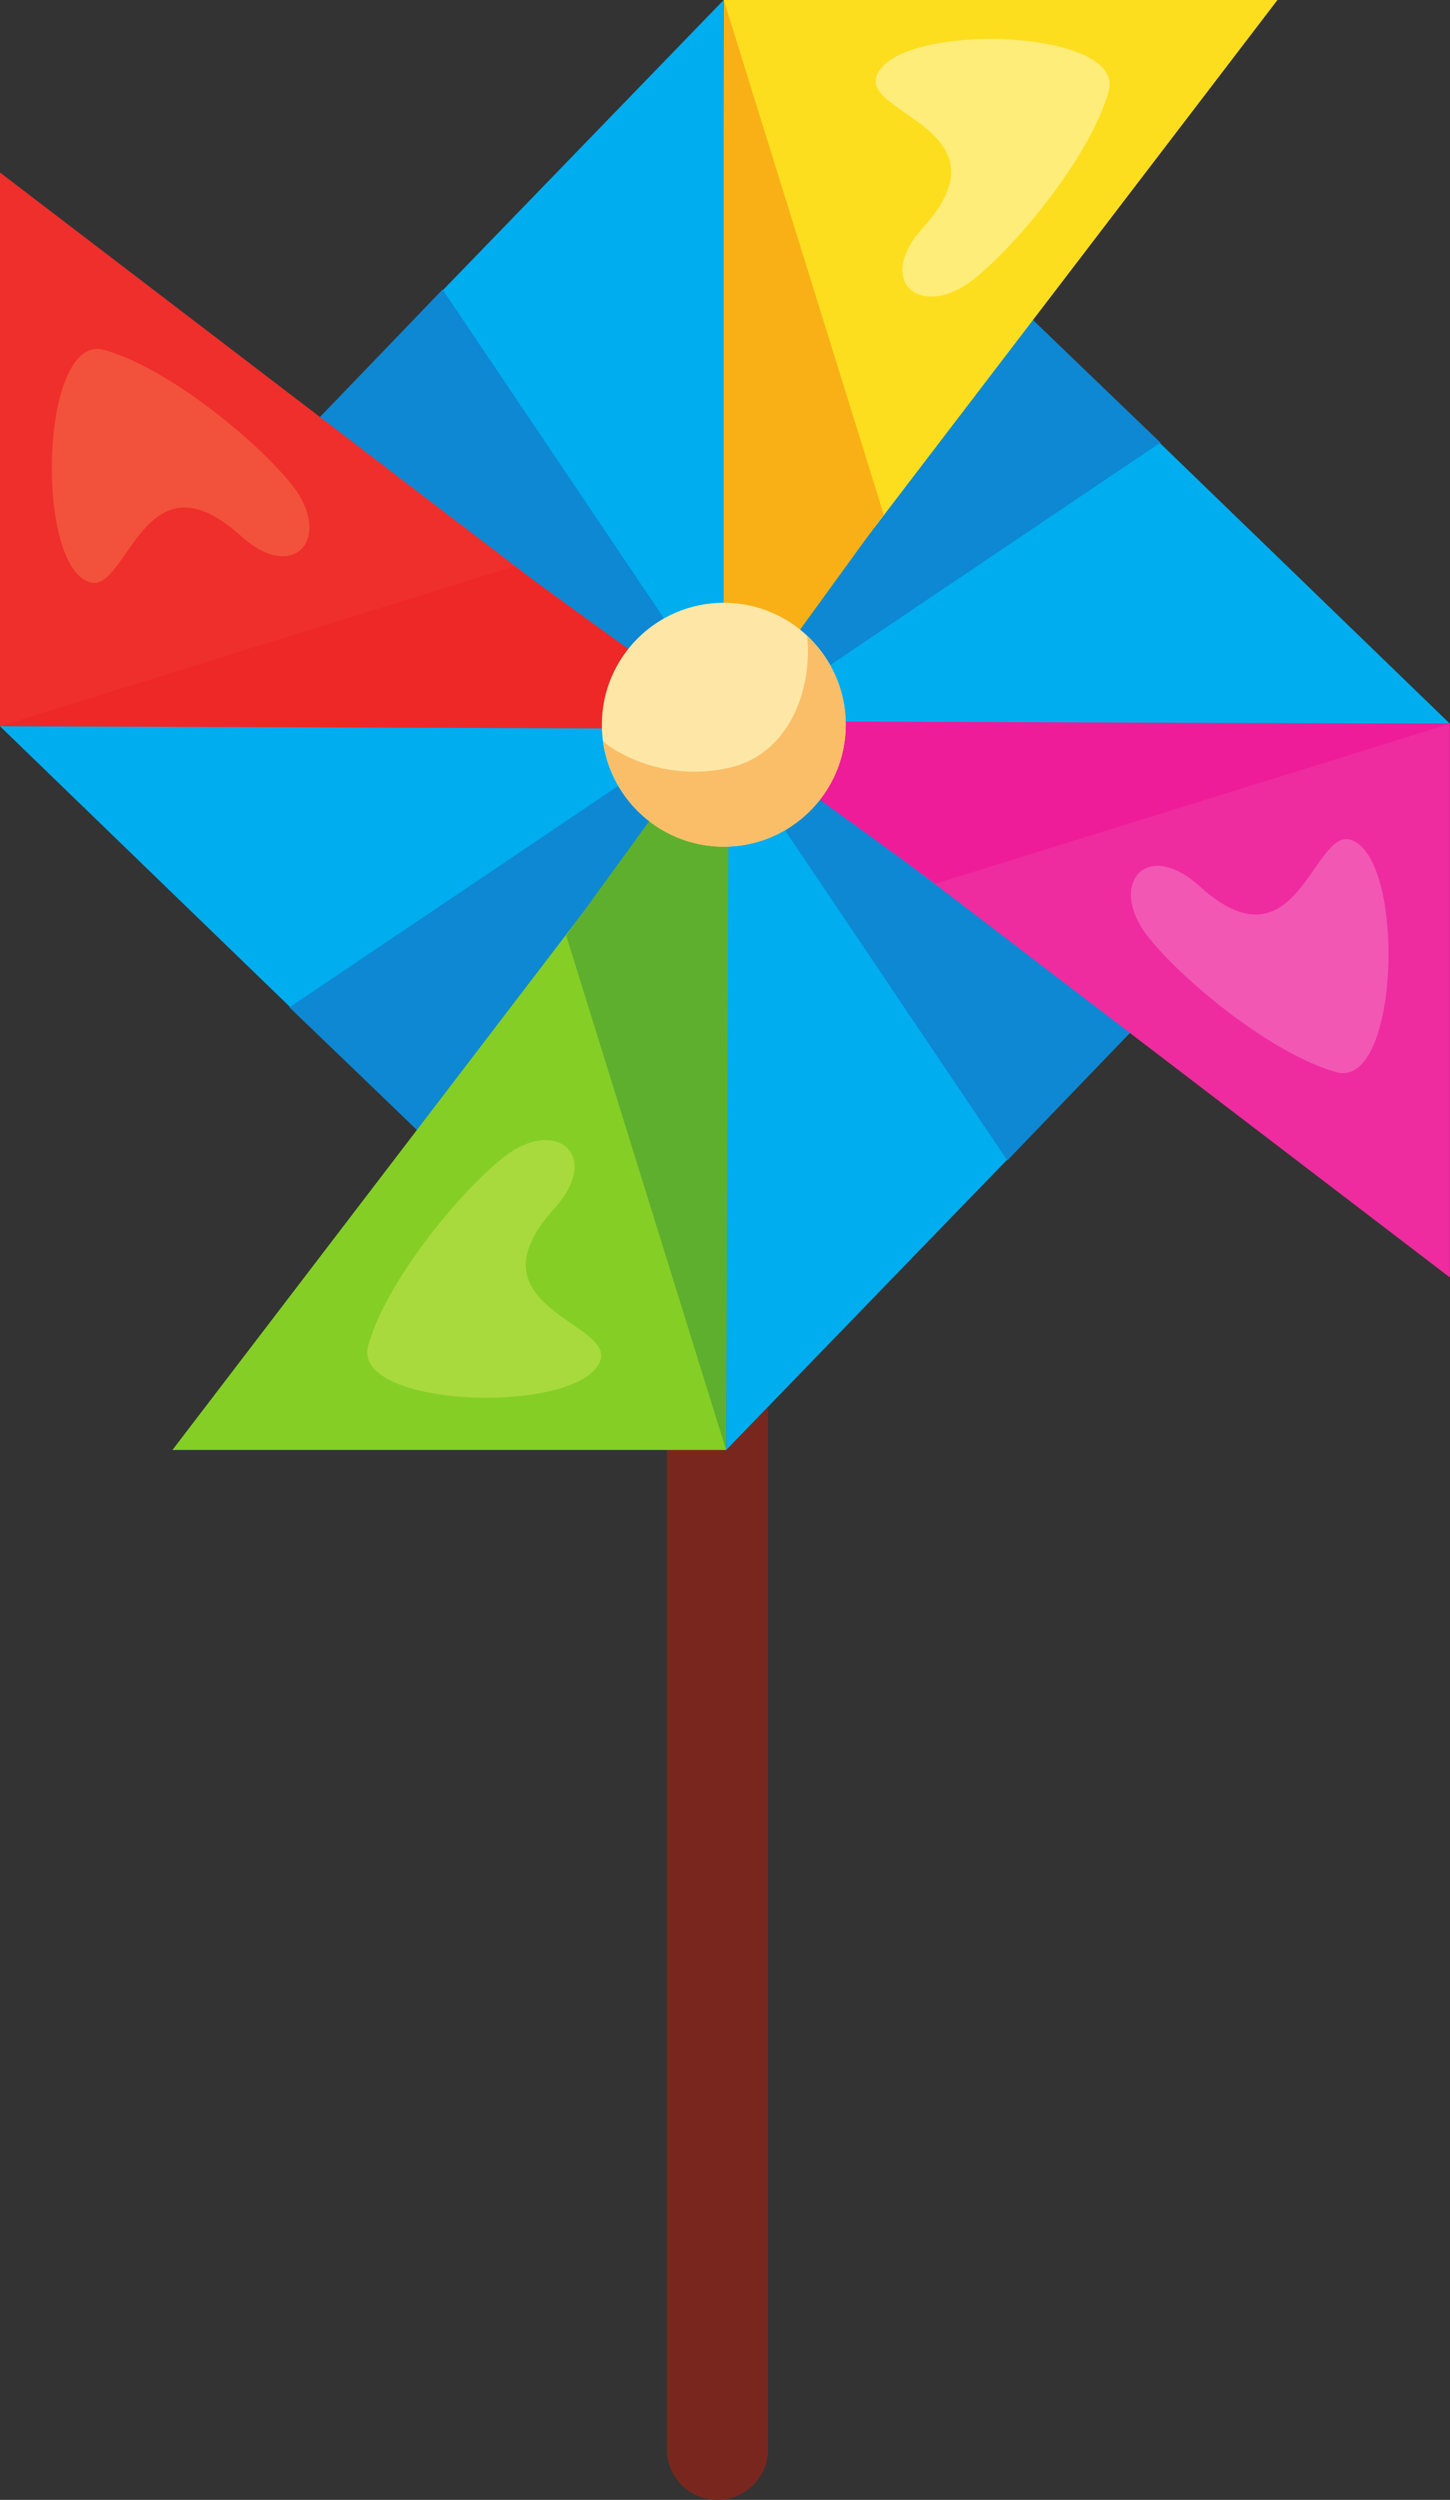 <?xml version="1.0" encoding="UTF-8"?><svg xmlns="http://www.w3.org/2000/svg" xmlns:xlink="http://www.w3.org/1999/xlink" height="1704.6" preserveAspectRatio="xMidYMid meet" version="1.0" viewBox="566.3 219.5 988.8 1704.6" width="988.8" zoomAndPan="magnify"><rect x="566.3" y="219.5" width="988.8" height="1704.6" fill="#333333" stroke="none"/><g><g><path d="M 1090.051 1889.59 C 1090.051 1908.641 1074.602 1924.09 1055.551 1924.09 C 1036.5 1924.09 1021.051 1908.641 1021.051 1889.59 L 1021.051 861.09 C 1021.051 842.039 1036.5 826.59 1055.551 826.59 C 1074.602 826.59 1090.051 842.039 1090.051 861.09 L 1090.051 1889.59" fill="#79271e"/></g><g><path d="M 1060.883 712.992 L 1555.047 712.992 L 1268.887 436.027 L 1060.883 712.992" fill="#00adef"/></g><g><path d="M 1058.004 723.086 L 1357.645 521.309 L 1268.887 436.027 L 1058.832 694.332 L 1058.004 723.086" fill="#0e88d3"/></g><g><path d="M 1059.871 713.668 L 1437.43 219.512 L 1059.871 219.512 L 1059.871 713.668" fill="#fdde1e"/></g><g><path d="M 1058.012 723.078 L 1168.91 570.281 L 1059.871 219.512 L 1058.012 723.078" fill="#f9b016"/></g><g><path d="M 1061.539 714.02 L 1061.539 1208.199 L 1338.512 922.031 Z M 1061.539 714.02" fill="#00adef"/></g><g><path d="M 1051.461 711.148 L 1253.23 1010.789 L 1338.512 922.031 L 1080.211 711.969 L 1051.461 711.148" fill="#0e88d3"/></g><g><path d="M 1060.859 713.02 L 1555.031 1090.57 L 1555.031 713.02 Z M 1060.859 713.02" fill="#ef2ba0"/></g><g><path d="M 1051.461 711.148 L 1204.262 822.051 L 1555.031 713.02 Z M 1051.461 711.148" fill="#ee1c99"/></g><g><path d="M 1060.441 714.711 L 566.273 714.711 L 852.438 991.68 Z M 1060.441 714.711" fill="#00adef"/></g><g><path d="M 1063.309 704.621 L 763.68 906.398 L 852.438 991.68 L 1062.488 733.379 L 1063.309 704.621" fill="#0e88d3"/></g><g><path d="M 1061.449 714.031 L 683.891 1208.199 L 1061.449 1208.199 Z M 1061.449 714.031" fill="#85ce26"/></g><g><path d="M 1063.309 704.621 L 952.414 857.422 L 1061.449 1208.199 Z M 1063.309 704.621" fill="#5faf2e"/></g><g><path d="M 1059.781 713.68 L 1059.781 219.512 L 782.809 505.68 L 1059.781 713.68" fill="#00adef"/></g><g><path d="M 1069.859 716.555 L 868.086 416.922 L 782.809 505.68 L 1041.109 715.73 L 1069.859 716.555" fill="#0e88d3"/></g><g><path d="M 1060.461 714.691 L 566.293 337.133 L 566.293 714.691 L 1060.461 714.691" fill="#ef2f2b"/></g><g><path d="M 1069.859 716.559 L 917.066 605.66 L 566.293 714.691 Z M 1069.859 716.559" fill="#ee2826"/></g><g><path d="M 1143.031 713.68 C 1143.031 759.602 1105.801 796.828 1059.871 796.828 C 1013.941 796.828 976.715 759.602 976.715 713.68 C 976.715 667.75 1013.941 630.52 1059.871 630.52 C 1105.801 630.52 1143.031 667.75 1143.031 713.68" fill="#fee7a6"/></g><g><path d="M 1116.602 652.988 C 1117.09 657.012 1117.32 661.109 1117.25 665.289 C 1116.691 698.949 1099.941 734.441 1064.32 742.84 C 1037.148 749.25 1008.77 744.828 984.84 730.32 C 982.133 728.68 979.715 726.891 977.574 724.988 C 983.105 765.551 1017.789 796.828 1059.871 796.828 C 1105.801 796.828 1143.031 759.602 1143.031 713.68 C 1143.031 689.699 1132.82 668.16 1116.602 652.988" fill="#fabe68"/></g><g><path d="M 1231.285 409.09 C 1261.598 384.395 1309.863 325.531 1322.34 281.875 C 1334.801 238.219 1175.699 234.004 1163.934 271.891 C 1155.934 297.641 1255.598 308.691 1195.531 375 C 1162.172 411.812 1194.961 438.684 1231.285 409.09" fill="#feed79"/></g><g><path d="M 1350.16 859.5 C 1374.859 889.828 1433.719 938.078 1477.379 950.559 C 1521.031 963.031 1525.238 803.93 1487.352 792.148 C 1461.609 784.148 1450.559 883.828 1384.25 823.75 C 1347.441 790.41 1320.57 823.18 1350.16 859.5" fill="#f257b3"/></g><g><path d="M 908.473 1009.57 C 878.152 1034.27 829.898 1093.129 817.426 1136.789 C 804.953 1180.441 964.051 1184.648 975.824 1146.762 C 983.824 1121.02 884.152 1109.969 944.227 1043.66 C 977.574 1006.84 944.797 979.969 908.473 1009.57" fill="#a8da3d"/></g><g><path d="M 764.652 549.18 C 739.949 518.863 681.086 470.609 637.434 458.133 C 593.777 445.66 589.562 604.758 627.453 616.531 C 653.199 624.535 664.25 524.859 730.562 584.93 C 767.371 618.281 794.242 585.504 764.652 549.18" fill="#f2523c"/></g></g></svg>